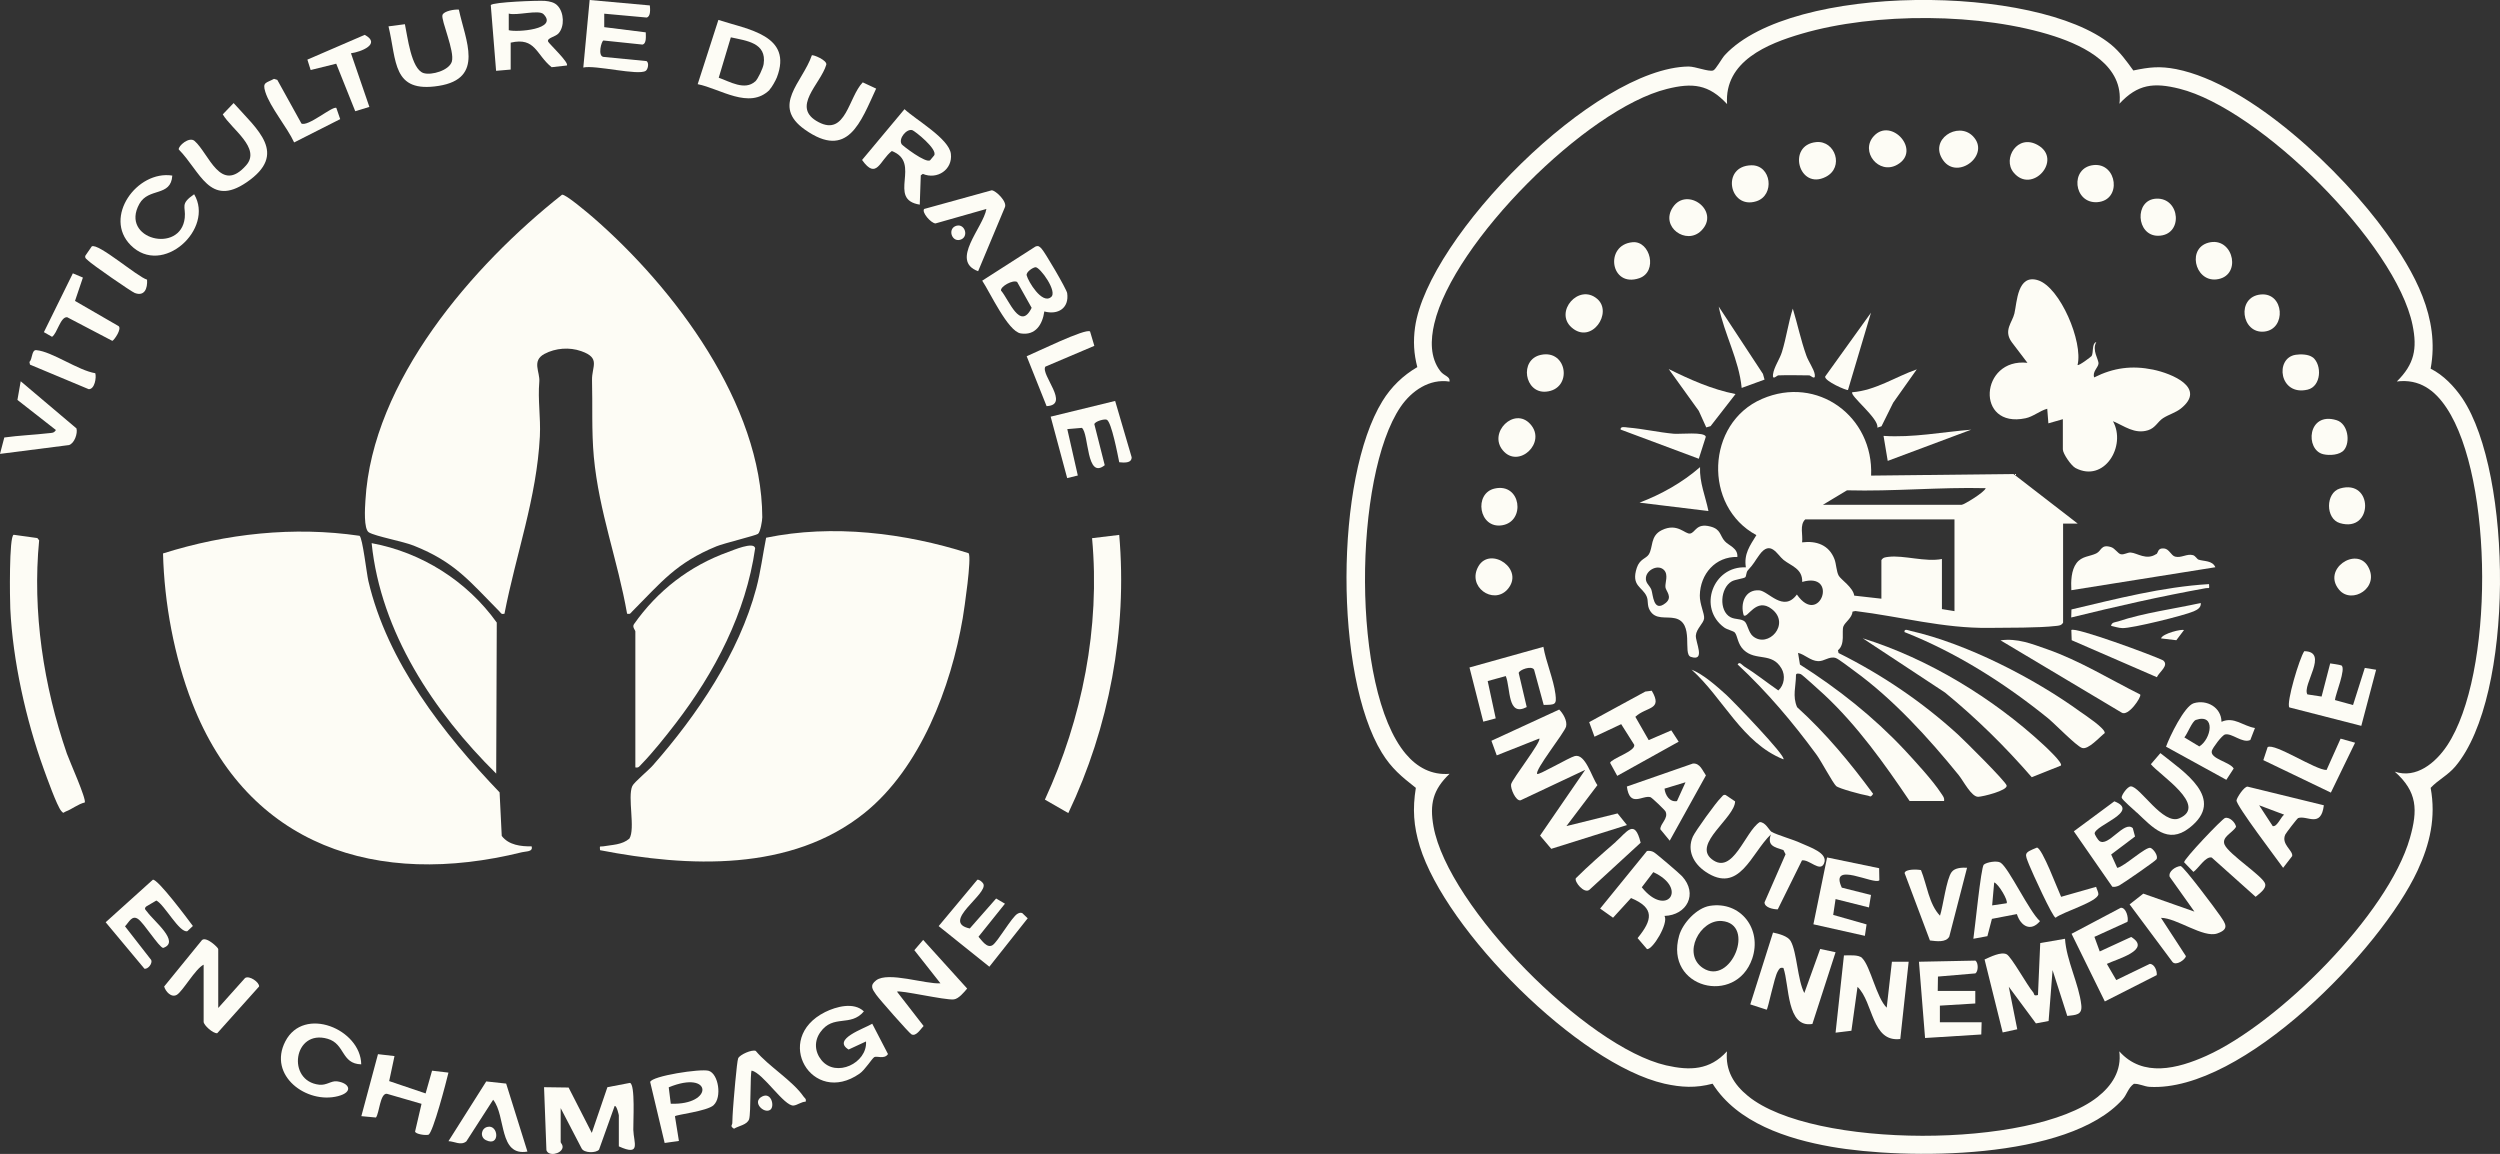 <?xml version="1.0" encoding="iso-8859-1"?>
<!-- Generator: Adobe Illustrator 30.0.0, SVG Export Plug-In . SVG Version: 9.03 Build 0)  -->
<svg version="1.1" id="Calque_1" xmlns="http://www.w3.org/2000/svg" xmlns:xlink="http://www.w3.org/1999/xlink" x="0px" y="0px"
	 width="220.98px" height="102px" viewBox="0 0 220.98 102" enable-background="new 0 0 220.98 102" xml:space="preserve">
<rect x="0" y="0" width="220.98" height="102" fill="#333333" stroke="none"/>
<path fill="#FDFCF5" d="M187.34,9.2c0.41-3.37-3.01-5.1-5.73-5.99c-6.44-2.1-15.87-2.13-22.35-0.23c-3.02,0.88-6.86,2.43-6.6,6.22
	c-1.63-1.76-3.06-1.9-5.31-1.34c-7.13,1.77-18.9,13.58-20.57,20.75c-0.33,1.41-0.39,2.99,0.53,4.19c0.35,0.46,0.88,0.45,0.82,0.93
	c-1.78-0.28-3.36,0.82-4.32,2.22c-4.17,6.1-4.39,24.95,0.45,30.69c1,1.19,2.29,1.89,3.87,1.76c-1.48,1.41-1.77,2.68-1.42,4.65
	c1.28,7.11,13.55,19.51,20.56,21.12c2.11,0.48,3.86,0.43,5.38-1.24c-0.15,1.69,0.6,2.92,1.86,3.95c5.72,4.68,25.07,4.66,30.88,0.1
	c1.29-1.01,2.16-2.35,1.94-4.05c2.08,2.34,5.17,1.53,7.69,0.4c6.35-2.85,16.07-12.5,18-19.26c0.7-2.46,0.67-4.08-1.34-5.86
	c1.91,0.64,3.61-0.79,4.62-2.3c4.17-6.26,4.12-23.58-0.04-29.85c-1.04-1.57-2.4-2.59-4.4-2.34c1.55-1.53,1.82-2.89,1.39-4.99
	c-1.48-7.2-13.52-19.12-20.61-20.89c-2.26-0.56-3.68-0.42-5.31,1.34 M214.85,32.59c1.12,0.55,2.11,1.59,2.81,2.63
	c4.44,6.65,4.62,26.31-0.63,32.53c-0.68,0.8-1.49,1.16-2.18,1.89c0.48,2.6-0.06,4.96-1.16,7.32c-3.25,6.99-15.46,19.57-23.68,19.11
	c-0.48-0.03-0.91-0.29-1.39-0.27c-0.5,0.34-0.62,0.96-1,1.38c-4.84,5.39-19.16,5.34-25.77,4.18c-3.86-0.68-8.29-2.11-10.47-5.57
	c-1.49,0.4-2.76,0.33-4.25,0c-7.62-1.74-19.35-13.56-21.63-20.98c-0.55-1.8-0.65-3.3-0.35-5.17c-1.24-0.97-2.16-1.73-3-3.1
	c-4.2-6.84-4.16-24.25,0.05-31.09c0.76-1.24,1.82-2.27,3.08-3c-0.31-1.19-0.37-2.29-0.2-3.52c1.13-8.02,15.89-22.94,24.18-23.05
	c0.61,0,1.76,0.48,2.17,0.35c0.23-0.07,0.75-1.06,1.04-1.37c5.94-6.38,27.57-6.27,34.13-0.92c0.79,0.65,1.38,1.47,1.97,2.29
	c1.43-0.3,2.34-0.4,3.79-0.12c6.61,1.32,14.71,9.11,18.55,14.46c2.51,3.5,4.78,7.52,3.94,12.01"/>
<path fill="#FDFCF5" d="M159.3,51.44c0.04-1.18-0.98-1.41-1.65-1.95c-0.56-0.45-1.15-1.8-2.13-0.45c-0.46,0.63-0.43,0.72-1.03,1.38
	c-0.15,0.17-0.12,0.5-0.22,0.6c-0.12,0.12-0.88,0.19-1.2,0.37c-1.02,0.58-1.15,2.6-0.12,3.16c0.43,0.23,0.97,0.12,1.27,0.39
	c0.25,0.22,0.33,0.97,0.73,1.3c1.34,1.1,3.35-1.08,1.67-2.4c-1.4-1.1-2.15,0.88-2.49,0.55c-0.32-1.04,0.11-2.3,1.37-2.21
	c0.82,0.06,2.14,1.99,3.33,0.37c2.03,2.92,3.74-2.07,0.46-1.11 M172.76,45.91h-13.19c-0.52,0.49-0.19,1.37-0.28,2.03
	c1.28-0.16,2.38,0.24,2.86,1.48c0.17,0.45,0.17,1.1,0.38,1.47c0.2,0.35,1.26,1.02,1.37,1.76l2.4,0.27v-3.41
	c0.16-0.26,0.37-0.25,0.64-0.29c1.32-0.16,3.27,0.48,4.71,0.19v4.43l1.11,0.18V45.9V45.91z M161.14,44.62h12.26
	c0.18,0,2-1.09,2.12-1.47c-4.1-0.1-8.15,0.3-12.26,0.19l-2.13,1.28L161.14,44.62z M168.8,70.81c-2.22-3.29-4.64-6.69-7.56-9.41
	c-0.28-0.26-1.93-1.76-2.06-1.81c-0.12-0.05-0.42-0.11-0.43,0.07c0,1.01-0.33,1.87,0.1,2.85c2.53,2.29,4.7,4.91,6.72,7.66
	c-0.25,0.38-0.28,0.18-0.51,0.15c-0.43-0.06-2.53-0.62-2.76-0.84c-0.3-0.28-1.32-2.21-1.74-2.78c-2.1-2.86-4.37-5.55-6.97-7.97
	c0.17-0.3,0.41,0.07,0.57,0.17c1.05,0.65,2.01,1.43,3.03,2.13c0.53-0.47,0.64-1.33,0.28-1.94c-0.85-1.47-2.27-0.62-3.34-1.64
	c-0.55-0.53-0.54-1.24-0.78-1.53c-0.12-0.15-0.68-0.26-0.94-0.45c-2.37-1.72-1-5.46,1.91-5.32c-0.19-1.19,0.36-1.92,0.93-2.85
	c-4.71-2.53-4.46-9.9,0.5-12.04c4.9-2.12,9.87,1.56,9.64,6.78l12.59-0.14l5.67,4.38h-1.29v8.76c-0.16,0.26-0.37,0.26-0.64,0.29
	c-1.54,0.18-4.27,0.15-5.91,0.17c-4.04,0.05-7.82-1-11.81-1.49l-0.25,0.05c-0.04,0.56-0.67,0.94-0.81,1.31
	c-0.17,0.46,0.19,1.56-0.48,2.11l0.05,0.24c3.82,1.9,7.38,4.31,10.53,7.18c0.58,0.53,4.24,4.16,4.33,4.53c0.1,0.45-2.12,0.99-2.51,1
	c-0.6,0.02-1.31-1.4-1.73-1.92c-2.67-3.29-5.79-6.72-9.23-9.21c-0.32-0.23-1.4-1.07-1.64-1.14c-0.57-0.18-1.01,0.31-1.56,0.28
	c-0.68-0.03-1.16-0.59-1.77-0.73l0.17,1.03c3.37,2.14,6.51,4.63,9.24,7.54c0.91,0.98,2.52,2.73,3.21,3.8
	c0.15,0.23,0.34,0.42,0.29,0.72h-3.04L168.8,70.81z"/>
<path fill="#FDFCF5" d="M182.35,37.05l-1.29,0.37l-0.1-1.29c-0.67,0.18-1.24,0.7-1.92,0.84c-4.45,0.94-4.04-5.36,0.17-4.9
	l-1.39-1.83c-0.75-1.04,0.05-1.73,0.24-2.54c0.23-0.99,0.26-3.5,2.08-2.93c1.96,0.62,4,5.46,3.5,7.49c0.1,0.11,1.2-0.73,1.24-0.79
	c0.19-0.3,0-1.11,0.42-1.24c-0.42,0.73,0.23,1.56,0.19,1.92c-0.03,0.33-0.56,0.72-0.38,1.21c1.71-0.86,3.33-1.07,5.2-0.69
	c1.69,0.35,4.76,1.62,2.45,3.45c-0.46,0.36-1.06,0.52-1.56,0.84c-0.49,0.32-0.67,0.86-1.33,1.07c-1.19,0.37-2.09-0.38-3.1-0.8
	c1.21,2.19-0.77,5.47-3.31,4.14c-0.38-0.2-1.12-1.27-1.12-1.65v-2.67L182.35,37.05z"/>
<path fill="#FDFCF5" d="M135.88,68.41c0.12,0.13,2.85-1.47,3.32-1.58c0.94-0.24,1.49,1.86,2,2.57l-2.74,3.62l4.52-1.12l0.83,1.03
	l-6.69,2.1l-0.99-1.17l3.99-5.81l-5.71,2.69c-0.43,0.1-0.92-1.07-0.84-1.42c0.1-0.46,2.73-3.82,2.49-4.04l-3.76,1.49l-0.47-1.29
	l5.99-2.76c0.35,0.35,0.73,1,0.61,1.5c-0.13,0.54-2.83,3.89-2.55,4.2"/>
<path fill="#FDFCF5" d="M147.08,50.38c-0.51-0.51-1.49-0.03-1.59,0.64c-0.08,0.52,0.33,0.71,0.48,1.11
	c0.15,0.41,0.16,2.06,1.26,1.17c0.65-0.53,0.01-1.06-0.02-1.4C147.17,51.49,147.5,50.81,147.08,50.38 M153.58,49.23
	c-1.95-0.05-3.3,1.51-3.33,3.41c-0.01,0.78,0.42,1.59,0.38,2.02s-0.68,0.91-0.73,1.5c-0.06,0.58,0.9,2.35-0.45,1.9
	c-0.74-0.25,0.35-3.01-1.39-3.41c-0.8-0.18-1.75,0.17-2.24-0.72c-0.25-0.45-0.1-0.82-0.27-1.21c-0.37-0.86-1.4-0.91-0.87-2.53
	c0.26-0.78,0.81-0.81,1.05-1.17c0.41-0.62,0.11-1.65,1.16-2.16c1.39-0.68,2.06,0.39,2.51,0.3c0.47-0.09,0.53-0.95,1.78-0.62
	c0.95,0.24,0.83,0.81,1.28,1.3c0.36,0.4,1.16,0.6,1.11,1.38"/>
<path fill="#FDFCF5" d="M182.53,82.98c0.12,1.92,1.24,4.01,1.44,5.86c0.1,0.89-0.48,0.87-1.24,0.96l-1.3-4.05l-0.35,4.5l-1.12,0.21
	l-2.4-3.24l0.75,3.76l-1.29,0.28l-1.6-6.45c0.5-0.22,1.45-0.71,1.95-0.46c0.42,0.21,1.84,2.79,2.35,3.37c0.11,0.13,0,0.35,0.42,0.23
	l0.2-4.59L182.53,82.98L182.53,82.98z"/>
<path fill="#FDFCF5" d="M153.37,70.83c-0.02,1.46-3.77,3.76-2.07,5.11c1.87,1.49,2.94-2.43,4.24-3.27c0.5-0.03,0.85,0.73,1.04,0.85
	c0.49,0.29,1.92,0.68,2.59,1c0.75,0.35,2.49,0.88,2.05,1.82c-0.35,0.77-1.29-0.39-1.94-0.29l-2.14,4.33c-0.38,0-1.17-0.15-1.17-0.62
	l1.86-4.25l-0.19-0.37c-0.83-0.27-1.45-0.39-1.11-1.38c-1.74,1.65-2.77,5.33-5.78,3.29c-1.06-0.72-1.65-1.87-1.12-3.09
	c0.21-0.48,2.08-3.07,2.47-3.43c0.13-0.12,0.2-0.32,0.43-0.26l0.83,0.56H153.37z"/>
<path fill="#FDFCF5" d="M182.17,67.67l-2.58,1.03c-2.35-2.71-4.89-5.21-7.66-7.48l-7.28-4.8c5.77,1.79,11.52,5.29,15.96,9.4
	C180.88,66.07,182.35,67.43,182.17,67.67"/>
<path fill="#FDFCF5" d="M168.34,55.87c-0.04-0.35,0.37-0.14,0.56-0.1c4.94,1.12,10.9,4.18,14.99,7.15c0.37,0.26,2.23,1.48,2.15,1.88
	c-0.45,0.34-1.46,1.51-2.01,1.31c-0.52-0.18-2.41-2.15-3.06-2.67C177.15,60.36,172.92,57.68,168.34,55.87"/>
<path fill="#FDFCF5" d="M191.02,81.14l2.2,3.38c-0.08,0.32-0.88,0.88-1.19,0.51l-3.79-5.09l1.21-0.95l4.52,1.59l-2.19-3.08
	c-0.13-0.49,0.53-0.91,0.97-0.95c0.28,0.05,3.13,3.85,3.51,4.42c0.47,0.69,0.82,1.16-0.27,1.54c-1.22,0.43-3.59-1.37-4.97-1.38"/>
<path fill="#FDFCF5" d="M164.6,84.69c0.73,0.71,1.27,3.52,2.17,4.38l0.46-4.06h1.48l-0.74,6.83c-2.55,0.31-2.36-3.24-3.78-4.61
	l-0.54,3.88l-1.4,0.17l0.74-6.83c0.45,0.01,1.28-0.09,1.61,0.23"/>
<path fill="#FDFCF5" d="M159.49,87.77l1.4-3.89l1.36,0.29l-2.05,6.34c-2.3,0.38-2.02-3.41-2.56-4.95c-0.32-0.07-0.37,0.08-0.51,0.32
	c-0.3,0.51-0.84,3.25-0.97,3.37l-1.45-0.47l2.01-6.35c0.48,0.1,1.3,0.3,1.56,0.75c0.56,0.98,0.6,3.45,1.21,4.6"/>
<path fill="#FDFCF5" d="M146.14,77.09l-1.02,1.34C147.3,81.15,149.27,78.54,146.14,77.09 M147.13,80.96
	c0.38,0.65-1.06,3.02-1.55,2.93l-0.83-0.97c1.31-1.6,1.54-2.66-0.58-3.54l-1.59,1.74l-1.14-0.81l4.14-5.09
	c0.22-0.03,0.42,0,0.61,0.11c0.15,0.07,2.31,1.91,2.49,2.12c1.43,1.56,0.43,3.45-1.56,3.51"/>
<path fill="#FDFCF5" d="M190.6,48.99c0.19-0.13,0.09-0.57,0.69-0.51c0.46,0.05,0.61,0.62,0.97,0.72c0.54,0.15,1.04-0.28,1.58-0.13
	c0.22,0.06,0.36,0.36,0.5,0.4c0.48,0.16,1.22,0.06,1.48,0.67l-12.73,2.03c-0.04-0.77-0.02-1.76,0.46-2.4
	c0.47-0.62,1.16-0.57,1.74-0.85c0.48-0.23,0.41-0.84,1.31-0.56c0.35,0.11,0.61,0.58,0.86,0.63c0.28,0.07,0.59-0.17,0.88-0.15
	c0.58,0.04,1.39,0.72,2.26,0.13"/>
<path fill="#FDFCF5" d="M152.2,81.41c-1.93-0.16-3.55,2.92-1.67,4.16C152.99,87.18,155.24,81.67,152.2,81.41 M151.13,80.07
	c2.74-0.44,4.64,2.06,3.75,4.67c-1.44,4.19-7.77,2.61-6.46-2.03C148.73,81.6,149.97,80.26,151.13,80.07"/>
<path fill="#FDFCF5" d="M188.05,81.48l-2.92,1.33l0.47,1.29l2.78-1.28c1.86,1.14-1.27,1.95-2.15,2.38l0.83,1.43l2.96-1.43
	c0.42,0,0.66,0.62,0.62,0.99l-4.59,2.33l-2.94-5.98l4.35-2.3c0.47-0.04,0.71,0.89,0.59,1.25"/>
<path fill="#FDFCF5" d="M203.96,61.38l1.25,0.19l0.76-2.93c0,0,0.88,0.12,0.99,0.18c0.44,0.25-0.53,2.55-0.57,3.06l1.6,0.44
	l1.04-3.28l1,0.16l-1.31,4.96l-6.36-1.63c-0.29-0.4,0.9-4.38,1.32-4.97c2.23,0.04-0.24,3.01,0.28,3.83"/>
<path fill="#FDFCF5" d="M136.42,57.16c0.23,1.35,0.9,2.87,1.07,4.2c0.12,0.96-0.04,0.93-1.04,0.95l-0.85-3.12
	c-0.23-0.38-1.29,0.01-1.36,0.29l0.71,3.02c-1.73,0.9-1.41-1.64-1.85-2.74l-1.6,0.44l0.71,3.3l-1.1,0.29L129.89,59l6.55-1.83
	L136.42,57.16z"/>
<path fill="#FDFCF5" d="M175.16,90.36l-0.03,1.08l-4.97,0.31l-0.54-6.74l4.99-0.1c0.27,0.19,0.27,0.94,0,1.13l-3.31,0.28l-0.02,1.27
	h3.32v1.11l-3.13,0.19v1.47h3.68H175.16z"/>
<path fill="#FDFCF5" d="M194.09,63.64c-0.32,0.11-0.74,1.23-1.01,1.54l1.32,0.8c1.05-0.64,1.5-2.96-0.32-2.34 M196.37,63.8
	c1.09-0.49,1.9,0.38,2.95,0.55l-0.41,1.06c-0.7,0.32-1.62-0.63-2.23-0.49c-0.28,0.07-1.09,1.17-1.17,1.44
	c-0.2,0.71,1.61,0.99,1.93,1.57l-0.65,1L191.46,66c0.31-0.87,1.62-3.59,2.45-3.84c1.16-0.35,2.43,0.37,2.45,1.62"/>
<path fill="#FDFCF5" d="M199.69,71.18l1.2,1.84c0.38,0.1,0.73-0.82,1.01-1.01L199.69,71.18L199.69,71.18z M205.41,71.18
	c-0.25,2.05-1.48,0.86-2.27,1.13c-0.09,0.03-1.08,1.33-1.14,1.46c-0.39,0.86,0.71,1.41,0.61,1.9l-0.8,1.04
	c-0.53-0.75-4.16-5.52-4.12-5.96c0.02-0.23,0.65-1.21,0.97-1.22L205.41,71.18z"/>
<path fill="#FDFCF5" d="M146,61.05c1.02,1.74-0.45,1.38-1.45,2.31l1.18,2.06l2-0.86l0.65,1l-5.43,3.02l-0.63-1.15
	c0.11-0.38,2.29-1.04,2.13-1.6l-1.15-1.82l-2.36,1.11l-0.47-1.29l4.96-2.7l0.54-0.07L146,61.05z"/>
<path fill="#FDFCF5" d="M187.15,76.71c0.59-0.08,2.56-1.93,2.95-1.76c0.26,0.11,0.69,0.7,0.52,1c-0.1,0.17-3.07,2.21-3.3,2.32
	c-0.2,0.09-0.39,0.15-0.61,0.11l-3.4-4.9l3.58-2.65c2.32,0.9-1.68,2.1-1.74,2.83c0,0.12,0.29,0.58,0.41,0.67
	c0.78,0.6,2.2-1.84,2.96-1.13l0.2,0.74l-2.11,1.59l0.53,1.17L187.15,76.71z"/>
<path fill="#FDFCF5" d="M166.1,76.73l0.02,1.08c-0.44,0.45-4.46-1.78-3.32,0.65l2.58,0.65l-0.18,1.1l-2.95-0.74l-0.21,1.4l2.95,0.84
	l-0.15,1.01l-4.55-1.02l1.21-5.91l4.59,0.95L166.1,76.73z"/>
<path fill="#FDFCF5" d="M189.18,61.4c0.13,0.19-1.07,2-1.66,1.58l-10.69-6.38c1.5-0.2,2.73,0.3,4.1,0.78
	c2.89,1.01,5.53,2.65,8.25,4.01"/>
<path fill="#FDFCF5" d="M188.89,71.84c-0.26-0.25-1.32-1.15-1.35-1.33c-0.04-0.21,0.51-1,0.81-1c0.81,0,2.84,3.46,4.29,2.82
	c2.56-1.12-1.75-3.82-2.52-4.78l0.84-0.98c2.05,1.64,5.87,4.05,2.55,6.62c-1.91,1.48-3.25-0.07-4.62-1.36"/>
<path fill="#FDFCF5" d="M177.37,79.84c0.17-0.2-0.71-1.72-1.1-1.84l-0.18,2.03l1.29-0.19H177.37z M178.26,80.8l-2.19,0.42l-0.4,1.53
	l-1.24,0.23c0.13-0.82,0.67-6.33,0.92-6.55s1.16-0.38,1.48-0.18c0.72,0.44,2.57,4.39,3.49,5.17c-0.81,0.97-1.7,0.45-2.04-0.61"/>
<path fill="#FDFCF5" d="M148.97,69.15l-1.84,0.56c0.06,0.57,0.46,1.22,1.1,1.1l0.75-1.65L148.97,69.15z M143.81,69.52l5.83-2.03
	c0.63-0.05,0.85,0.63,1.15,1.05l-3.2,5.77l-0.83-1.01c-0.01-0.51,0.74-0.96,0.46-1.57c-0.06-0.13-1.2-1.23-1.34-1.27
	c-0.71-0.19-1.83,0.97-2.08-0.95"/>
<path fill="#FDFCF5" d="M173.87,76.71l-1.57,6.08c-0.31,0.55-1.16,0.4-1.71,0.34l-2.24-5.96c0.07-0.37,1.12-0.33,1.45-0.26
	c0.53,1.3,0.7,3.01,1.68,4.03c0.28-0.86,0.56-3.23,1.03-3.86c0.29-0.39,0.93-0.4,1.37-0.38"/>
<path fill="#FDFCF5" d="M196.69,72.3c0.39-0.1,0.89,0.39,0.96,0.78c-0.28,0.52-1.32,0.9-1.01,1.59c0.4,0.87,3.41,2.79,3.58,3.45
	c0.12,0.45-0.52,0.87-0.84,1.15l-3.88-3.47c-0.54-0.14-1.18,0.97-1.62,1.27l-0.82-0.85c-0.05-0.26,3.36-3.85,3.62-3.92"/>
<path fill="#FDFCF5" d="M208.17,65.65l-2.14,4.41l-5.97-2.87l0.38-1.15c0.62-0.39,4.26,2.05,5.21,2.02l1.24-2.77L208.17,65.65
	L208.17,65.65z"/>
<path fill="#FDFCF5" d="M182.19,79.27l3.09-0.88c0.05,0.2,0.2,0.45,0.2,0.64c-0.02,0.67-3.18,1.59-3.78,2.09
	c-0.26-0.02-2.1-4.07-2.33-4.65c-0.42-1.06-0.5-1.07,0.68-1.55c0.47,0.04,1.84,3.73,2.14,4.36"/>
<path fill="#FDFCF5" d="M183.12,56.58l-0.03-0.89c0.3-0.31,7.17,2.22,8.11,2.68c0.56,0.45-0.35,1.03-0.55,1.49l-7.53-3.27V56.58z"/>
<path fill="#FDFCF5" d="M142.81,74.42c1-0.88,1.68-2.11,2.21,0.07l-4.53,4.16c-0.46,0.38-1.35-0.71-1.2-1.02
	c1.13-1.12,2.33-2.17,3.53-3.21"/>
<path fill="#FDFCF5" d="M169.44,32.63l-2.1,2.97l-1.03,2.08l-0.37,0.12c0.2-0.77-2.49-2.86-2.21-3.13c2.06-0.16,3.82-1.37,5.72-2.03
	"/>
<path fill="#FDFCF5" d="M157.18,33.18c-0.1,0-0.54,0.49-0.46-0.09c0.09-0.66,0.59-1.33,0.79-1.98c0.39-1.26,0.56-2.58,0.96-3.83
	c0.42,1.38,0.71,2.79,1.2,4.16c0.19,0.53,0.67,1.19,0.74,1.65c0.09,0.58-0.39,0.09-0.46,0.09C159.03,33.18,158.1,33.14,157.18,33.18
	"/>
<path fill="#FDFCF5" d="M153.4,34.84l-2.2,2.83l-0.38,0.11l-0.66-1.46l-2.66-3.7c1.88,0.93,3.82,1.8,5.9,2.21"/>
<path fill="#FDFCF5" d="M151,45.17l-6.08-0.74c1.94-0.74,3.78-1.77,5.35-3.14c-0.06,1.35,0.48,2.58,0.74,3.87"/>
<path fill="#FDFCF5" d="M157.64,67.12c-3.67-1.47-5.3-5.39-8.12-7.93c1.05,0.42,2.18,1.43,3.05,2.21
	C153.02,61.8,157.94,66.87,157.64,67.12"/>
<path fill="#FDFCF5" d="M136.19,31.37c2.37-0.52,2.85,3.05,0.46,3.25C134.75,34.78,134.27,31.79,136.19,31.37"/>
<path fill="#FDFCF5" d="M154.81,14.61c1.77-0.03,2.1,2.65,0.44,3.18C152.84,18.56,152.1,14.66,154.81,14.61"/>
<path fill="#FDFCF5" d="M174.37,12.02c1.64,1.64-1.33,3.95-2.61,2.15C170.46,12.34,173.06,10.71,174.37,12.02"/>
<path fill="#FDFCF5" d="M132.13,43.18c2.32-0.51,2.74,2.91,0.65,3.25C130.71,46.77,130.24,43.59,132.13,43.18"/>
<path fill="#FDFCF5" d="M160.54,12.56c1.68-0.16,2.49,2.23,0.85,3.07C159.01,16.86,157.91,12.82,160.54,12.56"/>
<path fill="#FDFCF5" d="M135.26,37.48c1.5,1.64-1.04,3.99-2.42,2.33C131.52,38.24,133.85,35.93,135.26,37.48"/>
<path fill="#FDFCF5" d="M141.17,26.41c1.44,1.21-0.5,4.09-2.26,2.53C137.37,27.57,139.54,25.03,141.17,26.41"/>
<path fill="#FDFCF5" d="M177.98,15.24c-0.99-1.21,0.34-3.44,2.14-2.42C182.38,14.1,179.6,17.23,177.98,15.24"/>
<path fill="#FDFCF5" d="M195.4,21.41c2.08-0.34,2.76,3.06,0.49,3.29C193.96,24.89,193.26,21.77,195.4,21.41"/>
<path fill="#FDFCF5" d="M204.43,31.58c0.84,0.69,0.75,2.57-0.45,2.86c-2.52,0.6-2.93-2.8-1.06-3.08c0.43-0.07,1.16-0.05,1.5,0.23"/>
<path fill="#FDFCF5" d="M144.31,21.41c1.56-0.14,2.25,2.61,0.59,3.18C142.33,25.47,141.8,21.63,144.31,21.41"/>
<path fill="#FDFCF5" d="M150.38,20.39c-1.32,1.32-3.66-0.34-2.52-2.06C149.11,16.44,152.11,18.66,150.38,20.39"/>
<path fill="#FDFCF5" d="M206.83,43.18c2.97-0.88,2.97,3.94,0,3.06C205.54,45.86,205.55,43.56,206.83,43.18"/>
<path fill="#FDFCF5" d="M185.07,14.59c2.08-0.2,2.51,3.13,0.31,3.28C183.28,18.01,182.93,14.8,185.07,14.59"/>
<path fill="#FDFCF5" d="M207.2,39.77c-0.37,0.46-1.3,0.51-1.84,0.38c-1.63-0.38-1.4-3.8,1.17-3.01
	C207.55,37.45,207.77,39.07,207.2,39.77"/>
<path fill="#FDFCF5" d="M165.63,12.03c1.55-1.7,4.25,1.3,2.07,2.53C166.07,15.49,164.39,13.38,165.63,12.03"/>
<path fill="#FDFCF5" d="M199.83,26.03c2.08-0.2,2.29,3.08,0.31,3.28C198.12,29.52,197.65,26.24,199.83,26.03"/>
<path fill="#FDFCF5" d="M190.59,17.56c2.14-0.11,2.43,3.27,0.16,3.28C188.81,20.84,188.64,17.66,190.59,17.56"/>
<path fill="#FDFCF5" d="M133.23,52.12c-1.25,1.36-3.6-0.26-2.54-2.08C131.75,48.25,134.84,50.34,133.23,52.12"/>
<path fill="#FDFCF5" d="M174.24,37.98l-7.38,2.76l-0.37-2.21C169.1,38.7,171.65,38.19,174.24,37.98"/>
<path fill="#FDFCF5" d="M206.76,52.13c-1.53-1.82,1.51-3.83,2.54-2.08C210.41,51.94,207.88,53.47,206.76,52.13"/>
<path fill="#FDFCF5" d="M143.25,37.97c-0.05-0.32,0.44-0.2,0.64-0.18c1.35,0.11,2.72,0.43,4.06,0.55c0.53,0.05,2.75-0.2,2.83,0.27
	l-0.62,1.94L143.25,37.97z"/>
<path fill="#FDFCF5" d="M155.98,33.55l-2.03,0.74c-0.24-2.5-1.53-4.74-2.03-7.19l3.91,5.95l0.14,0.5H155.98z"/>
<path fill="#FDFCF5" d="M163.35,34.47c-0.09,0.08-2.11-0.79-2.02-1.19l4.05-5.64l-2.03,6.82V34.47z"/>
<path fill="#FDFCF5" d="M195.26,51.63c0.04,0.48,0.03,0.31-0.28,0.36c-4.01,0.72-7.95,1.62-11.9,2.59l0.02-0.71
	c3.99-0.94,8.03-1.99,12.15-2.24"/>
<path fill="#FDFCF5" d="M194.53,53.29c0.05,0.42-0.31,0.61-0.63,0.75c-0.85,0.37-5.44,1.5-6.29,1.48c-0.36-0.01-0.67-0.13-1.01-0.2
	c0.06-0.34,0.38-0.31,0.62-0.39c2.28-0.76,4.95-1.11,7.31-1.63"/>
<path fill="#FDFCF5" d="M193.05,55.69l-0.68,0.9l-1.35-0.16c0.11-0.43,1.87-0.86,2.03-0.73"/>
<path fill="#FDFCF5" d="M55.43,54.25c-0.83-4.75-2.48-8.98-2.94-13.86c-0.21-2.3-0.1-4.63-0.16-6.78c-0.03-1.22,0.79-1.96-0.95-2.57
	c-1.04-0.37-2.27-0.28-3.25,0.24c-1.16,0.62-0.38,1.6-0.46,2.47c-0.14,1.62,0.13,3.09,0.05,4.82c-0.28,5.46-2.11,10.4-3.13,15.68
	c-0.28,0.07-0.29-0.04-0.44-0.2c-2.62-2.64-3.91-4.36-7.58-5.82c-0.98-0.39-3.34-0.81-3.96-1.17c-0.48-0.28-0.35-2.21-0.31-2.82
	c0.6-10.55,9.48-20.79,17.38-27.03C50,17.15,52,18.86,52.4,19.2c7.23,6.27,14.94,16.53,14.98,26.52c0,0.3-0.17,1.31-0.38,1.47
	c-0.2,0.15-3.01,0.83-3.67,1.1c-3.58,1.47-4.88,3.18-7.45,5.76c-0.15,0.15-0.16,0.26-0.44,0.2"/>
<path fill="#FDFCF5" d="M53.04,75.17c-0.04-0.48-0.02-0.31,0.28-0.36c0.78-0.14,1.65-0.12,2.31-0.68c0.55-0.87-0.18-3.66,0.26-4.65
	c0.16-0.34,1.46-1.41,1.83-1.84c3.89-4.42,7.6-9.9,9.13-15.65c0.39-1.47,0.57-2.96,0.87-4.46c5.85-1.21,12.25-0.43,17.9,1.37
	c0.28,0.42-0.38,4.89-0.52,5.73c-1.04,6.1-3.74,13.24-8.66,17.21c-6.51,5.25-15.63,4.82-23.4,3.31"/>
<path fill="#FDFCF5" d="M46.99,74.81c0.15,0.5-0.5,0.43-0.85,0.52c-12.81,3.17-24.21-0.51-29.15-13.19
	c-1.6-4.11-2.47-8.84-2.58-13.22c5.58-1.76,11.56-2.41,17.37-1.56c0.27,0.18,0.63,3.35,0.78,3.99c1.68,7.18,6.61,13.48,11.6,18.69
	l0.19,3.85c0.61,0.81,1.71,0.94,2.66,0.92"/>
<path fill="#FDFCF5" d="M43.86,68.38c-5.49-5.42-10.21-12.5-11.01-20.37c4.44,0.82,8.45,3.37,11.06,7.02L43.86,68.38z"/>
<path fill="#FDFCF5" d="M56.16,67.83V55.81c0-0.1-0.3-0.39-0.12-0.64c2.08-2.96,4.91-5.15,8.33-6.38c0.4-0.14,2.28-0.96,2.38-0.33
	c-0.82,5.73-3.56,10.97-7.04,15.5c-0.87,1.13-2.03,2.59-3.01,3.59c-0.18,0.18-0.24,0.35-0.55,0.28"/>
<path fill="#FDFCF5" d="M98.93,47.28c0.73,8.4-0.89,17.01-4.5,24.59l-2.07-1.19c3.3-7.16,4.9-15.22,4.17-23.11
	C96.53,47.57,98.93,47.28,98.93,47.28z"/>
<path fill="#FDFCF5" d="M7.5,70.93c-0.6,0.14-1.14,0.6-1.69,0.8c-0.21,0.08-0.17,0.22-0.39-0.04c-0.39-0.45-1.3-3.02-1.57-3.76
	C2.29,63.61,1.13,58.4,0.91,53.8c-0.04-0.79-0.12-6.42,0.3-6.53l2.09,0.29l0.16,0.2c-0.61,6.31,0.39,12.87,2.45,18.85
	c0.23,0.66,1.76,4.05,1.58,4.34"/>
<path fill="#FDFCF5" d="M49.56,100.96c0,0.07,0.22,0.24,0.16,0.51c-0.15,0.55-1.24,0.76-1.42,0.2l-0.21-5.57l2.17,0.03l2.05,4.01
	l1.38-4.04l1.99-0.38c0.49,0.11,0.28,3.51,0.3,4.15c0.03,1.12,0.72,2.37-1.28,1.46v-2.75c0,0-0.18-0.88-0.37-0.82l-1.38,3.86
	c-0.26,0.31-1.32,0.32-1.54-0.11l-1.85-3.56c0,1.01,0,2.02,0,3.03"/>
<path fill="#FDFCF5" d="M89.9,24.92c-0.36-0.21-1.47,0.39-1.42,0.76c0.72,0.83,1.69,3.61,2.71,1.53l-1.29-2.3V24.92z M91.53,23.62
	c-0.24,0.02-0.85,0.43-0.78,0.72c0.13,0.53,1.35,2.57,2.14,1.93C93.54,25.82,91.92,23.59,91.53,23.62 M91.54,21.79
	c0.25-0.1,0.34,0.01,0.5,0.16c0.26,0.23,2.24,3.61,2.29,3.96c0.19,1.32-0.8,1.95-2.02,1.62c-0.16,1.15-0.78,2.15-2.09,1.94
	c-1.13-0.18-2.72-3.65-3.4-4.66l4.71-3.02H91.54z"/>
<path fill="#FDFCF5" d="M79.69,12.74c0.08,0.13,2.17,1.74,2.53,1.42l0.35-0.42c0.35-0.54-1.72-2.18-1.94-2.24
	c-0.51-0.13-1.22,0.75-0.94,1.23 M81.31,18.09c-2.96-0.46,0.21-3.71-2.48-4.74c-1.07,0.82-1.34,2.61-2.63,0.79l3.75-4.49
	c1,0.94,3.94,2.6,4.1,3.95c0.17,1.39-1.21,2.31-2.48,1.77l-0.18,0.13l-0.09,2.58L81.31,18.09z"/>
<path fill="#FDFCF5" d="M48.04,1.25c-0.41-0.42-2.38,0.16-3.07-0.05v1.47C45.68,2.87,49.38,2.6,48.04,1.25 M49.31,0.53
	c0.54,0.59,0.61,1.81,0.06,2.42c-0.27,0.31-1.05,0.4-0.92,0.73c0.07,0.17,1.91,1.9,1.65,2.11l-1.34,0.15
	c-1.38-1.1-1.42-2.68-3.62-2.17v2.38l-1.29,0.11l-0.47-5.81c0.19-0.27,4.21-0.42,4.8-0.37c0.4,0.04,0.84,0.12,1.12,0.44"/>
<path fill="#FDFCF5" d="M76.54,92.06l-1.53,0.71c-1.5-0.91,1.38-1.85,2.09-2.28l1.39,2.68c-0.31,0.49-1,0.14-1.21,0.27
	s-0.81,1.12-1.3,1.46c-4.19,2.93-7.74-3.09-3.05-5.44c0.99-0.49,2.55-0.91,3.43-0.06c-1.19,1.41-2.71,0.22-3.85,1.84
	c-0.55,0.77-0.51,1.72,0.1,2.47c1.29,1.58,4.05,0.26,3.94-1.64"/>
<path fill="#FDFCF5" d="M19.27,89.12l2.39-2.67c0.38-0.26,1.29,0.39,1.24,0.75l-3.7,4.13c-0.38,0.03-1.2-0.72-1.2-1.01v-5.05
	c-0.73,0.35-1.86,2.38-2.38,2.67c-0.48,0.27-0.99-0.3-1.11-0.74l3.34-4.1c0.37-0.36,1.44,0.66,1.44,0.79v5.23H19.27z"/>
<path fill="#FDFCF5" d="M66.75,7.21c0.25-0.23,0.7-1.19,0.75-1.55c0.28-1.88-1.49-2.05-2.9-2.36l-1.07,3.57
	c0.97,0.34,2.3,1.16,3.22,0.33 M68.03,7.94c-1.79,1.78-4.38-0.11-6.36-0.5l1.83-5.68c2.6,0.85,6.6,1.35,5.17,5.08
	c-0.1,0.26-0.46,0.91-0.65,1.09"/>
<path fill="#FDFCF5" d="M79.29,87.66l2.35,3.03c-0.27,0.27-0.66,0.95-1.07,0.74c-0.21-0.11-2.84-3.1-3.12-3.5
	c-0.36-0.51-0.59-0.83,0-1.28c1.05-0.79,4.33,0.35,5.68,0.27l-2.31-2.93l0.78-0.91l3.89,4.3c-0.27,0.32-0.75,0.91-1.18,0.96
	c-0.75,0.09-4.82-0.86-5.03-0.68"/>
<path fill="#FDFCF5" d="M98.93,40.85c-0.13-0.63-0.68-3.56-1.1-3.75c-0.2-0.09-1.02,0.13-1.1,0.39l0.92,3.63
	c-1.65,1.32-1.38-2.8-2.02-3.3l-1.29,0.11l0.93,4.1l-0.94,0.23l-1.46-5.43l5.7-1.39l1.46,4.98c0,0.56-0.72,0.47-1.09,0.44"/>
<path fill="#FDFCF5" d="M57.44,0.48c0.03,0.31,0.09,0.98-0.28,1.07l-3.75-0.34V2.4l3.67,0.46c0,0.3,0.09,0.99-0.29,1.08l-3.45-0.36
	c-0.18,0.05-0.53,1.37,0,1.45l3.81,0.37c0.24,0.16,0.13,0.72-0.07,0.86c-0.64,0.45-4.49-0.54-5.52-0.29L52.12,0L57.44,0.48z"/>
<path fill="#FDFCF5" d="M13.51,77.76c0.44-0.08,3.11,3.51,3.54,4.09l-0.49,0.46c-0.7,0.18-2.02-2.35-2.74-2.71l-0.9,0.53
	c-0.23,0.22-0.02,0.31,0.09,0.47c0.56,0.8,2.97,2.67,1.41,3.19c-0.37-0.06-1.7-2.21-2.22-2.56c-0.54-0.37-0.8,0.29-1.15,0.65
	l2.32,2.98c0.12,0.31-0.29,0.82-0.6,0.77l-3.43-4.11l4.16-3.75L13.51,77.76z"/>
<path fill="#FDFCF5" d="M86.38,77.76c0.19-0.03,0.46,0.21,0.54,0.36c0.45,0.91-3.82,3.39-1.2,3.95l2.33-2.65l0.78,0.46l-2.34,2.92
	c0.29,0.32,0.76,1.06,1.25,0.74c0.46-0.3,1.7-2.5,2.2-2.77c0.14-0.08,0.27-0.12,0.42-0.06l0.48,0.46l-3.39,4.28l-4.48-3.59l3.42-4.1
	H86.38z"/>
<path fill="#FDFCF5" d="M34.87,93.35l-0.47,2.21l3.22,1.09l0.57-2.01l1.45,0.17c-0.18,0.76-1.37,5.35-1.77,5.49
	c-0.24,0.08-1.14-0.05-1.18-0.28l0.57-2.45l-3.07-0.89c-0.6-0.04-0.66,1.72-0.96,2.1l-1.29-0.12l1.47-5.48L34.87,93.35L34.87,93.35z
	"/>
<path fill="#FDFCF5" d="M77.45,7.82c-1.38,2.97-2.49,6.33-6.3,3.64c-3.02-2.13-0.21-4.17,0.61-6.57c0.11-0.08,1.35,0.43,1.28,0.82
	c-0.5,1.73-3.19,3.78-0.68,5.09c2.41,1.26,2.64-2.22,3.9-3.52l1.18,0.55L77.45,7.82z"/>
<path fill="#FDFCF5" d="M40.56,0.85c0.57,2.7,2.31,6.09-1.78,6.74c-4.13,0.66-3.7-2.22-4.44-5.26l1.45-0.19
	c0.23,1.05,0.55,3.97,1.65,4.32c0.71,0.22,2.27-0.24,2.5-1.02c0.27-0.91-0.97-3.66-0.83-4.11C39.22,0.97,40.2,0.81,40.56,0.85"/>
<path fill="#FDFCF5" d="M17.2,12.46c1.27,1.11,2.29,4.73,4.56,2.15c1.34-1.52-1.31-3.2-2.07-4.5l0.96-1
	c2.09,2.35,4.85,4.48,1.14,7.01c-3.27,2.23-4.07-0.96-5.99-2.91C15.74,12.91,16.72,12.04,17.2,12.46"/>
<path fill="#FDFCF5" d="M15.23,15.52c-0.12,1.91-2.09,1.03-2.91,2.5c-1.75,3.14,3.66,4.46,4.01,1.24c0.11-1.02-0.45-1.21,0.83-2.09
	c1.82,3.05-2.8,7.33-5.61,4.5C9.1,19.2,12.11,15.03,15.23,15.52"/>
<path fill="#FDFCF5" d="M31.93,94.08c-1.79-0.05-1.41-1.81-2.97-2.26c-3.02-0.88-3.66,3.74-0.74,4.06c0.65,0.07,1.05-0.36,1.56-0.3
	c1.11,0.14,1.49,0.95,0.1,1.31c-2.78,0.72-6.22-1.82-4.66-4.84C26.86,88.87,31.89,90.98,31.93,94.08"/>
<path fill="#FDFCF5" d="M59.29,97.56c3.83,0.14,3.69-3.04-0.18-1.45L59.29,97.56z M63.08,97.69c-0.6,0.54-3.31,0.83-3.42,0.98
	l0.35,2.18l-1.26,0.18l-1.28-5.39c0.13-0.53,4.46-1.2,5.17-0.99c0.87,0.26,1.19,2.35,0.44,3.03"/>
<path fill="#FDFCF5" d="M86.45,23.97c-2.5-0.92,0.46-3.85,0.74-5.5l-4.5,1.28c-0.4-0.02-1.25-0.99-1-1.28l5.97-1.65
	c0.37,0.02,1.4,1.02,1.16,1.51l-2.36,5.64H86.45z"/>
<path fill="#FDFCF5" d="M44.74,95.78l1.88,6.01c-2.56,0.44-1.88-3.15-3.03-4.58l-2.37,3.68c-0.49,0.39-1.04,0-1.58-0.02l3.34-5.28
	C42.98,95.59,44.74,95.78,44.74,95.78z"/>
<path fill="#FDFCF5" d="M0,40.12l0.38-1.45c1.3-0.18,2.63-0.23,3.93-0.38c0.28-0.03,0.46,0,0.63-0.28l-3.4-2.66l0.29-1.65l4.93,4.17
	c0.12,0.44-0.18,1.32-0.66,1.47C6.1,39.34,0,40.12,0,40.12z"/>
<path fill="#FDFCF5" d="M71.21,97.38c-0.36,0-0.74,0.31-1.06,0.34c-0.83,0.09-2.69-2.87-3.71-3.09c-0.14,0.16-0.06,3.74-0.22,4.28
	c-0.16,0.52-0.93,0.6-1.34,0.86c-0.39-0.24-0.15-0.32-0.15-0.5c0.01-0.4,0.03-0.83,0.06-1.23c0.04-0.61,0.34-4.26,0.46-4.5
	c0.15-0.32,1.21-0.79,1.55-0.65c1.13,1.36,3.25,2.62,4.23,4.04c0.11,0.16,0.26,0.18,0.18,0.46"/>
<path fill="#FDFCF5" d="M31.02,4.7l1.63,4.75L31.4,9.83l-1.68-4.2l-2.26,0.56l-0.29-0.92l5.07-2.19c1.48,0.8-0.32,1.51-1.23,1.63"/>
<path fill="#FDFCF5" d="M7.33,24.53l-0.7,2.07l3.86,2.23c0.28,0.25-0.38,1.22-0.56,1.3l-3.99-2.09c-0.6-0.06-0.87,1.42-1.34,1.73
	l-0.72-0.41l2.56-5.2l0.9,0.38L7.33,24.53z"/>
<path fill="#FDFCF5" d="M26.63,10.91c0.56,0.35,2.77-1.57,3.1-1.37l0.34,0.99L26,12.59c-0.62-1.35-2.13-3.12-2.55-4.47
	c-0.27-0.87,0.07-0.77,0.77-1.15l0.29,0.09l2.13,3.85L26.63,10.91z"/>
<path fill="#FDFCF5" d="M96.35,29.29l0.38,1.28l-4.33,1.84c-0.44,0.7,2.24,3.39,0.11,3.49l-1.76-4.41c0.73-0.3,5.24-2.51,5.6-2.19"
	/>
<path fill="#FDFCF5" d="M8.42,32.98c0.12,0.39-0.05,1.44-0.58,1.42l-5.19-2.17L2.6,31.99c0.28-0.24,0.18-1.08,0.61-1.04
	c1.39,0.12,3.7,1.8,5.22,2.04"/>
<path fill="#FDFCF5" d="M13,24.73c0.05,0.76-0.22,1.49-1.08,1.17c-0.31-0.11-3.85-2.57-4.12-2.86c-0.12-0.13-0.32-0.2-0.26-0.43
	l0.57-0.83c0.57-0.33,4.03,2.69,4.89,2.94"/>
<path fill="#FDFCF5" d="M43.08,99.61c0.99-0.25,1.15,1.8-0.13,1.17C42.4,100.51,42.53,99.74,43.08,99.61"/>
<path fill="#FDFCF5" d="M68.08,98.1c-0.55,0.38-1.66-0.7-0.71-1.18C68.19,96.5,68.5,97.82,68.08,98.1"/>
<path fill="#FDFCF5" d="M84.56,19.95c0.76-0.19,1.11,1.04,0.29,1.25C84.09,21.39,83.74,20.16,84.56,19.95"/>
</svg>
